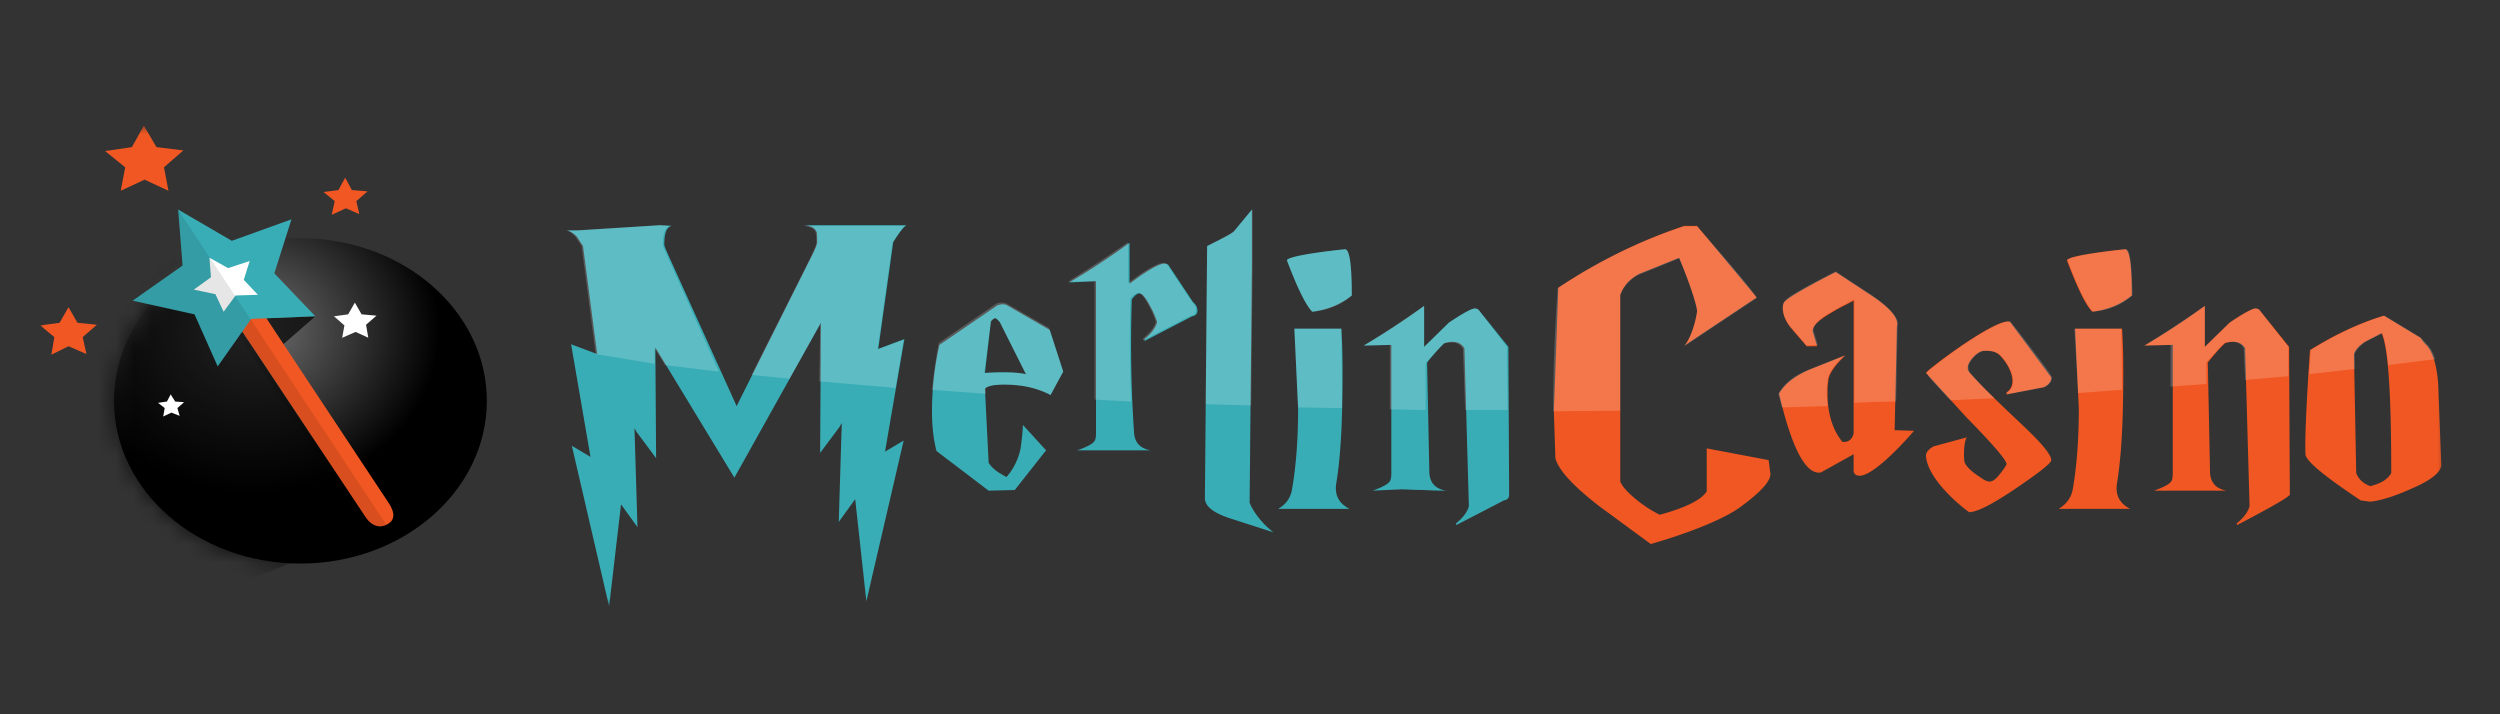 <svg xmlns="http://www.w3.org/2000/svg" width="140" height="40" fill="none"><rect width="100%" height="100%" fill="#333333" stroke="none"/><mask id="a" width="135" height="27" x="2" y="7" maskUnits="userSpaceOnUse" style="mask-type:luminance"><path fill="#fff" d="M2 7h135v27H2z"/></mask><g mask="url(#a)"><path fill="url(#b)" d="M16.824 31.559c5.765 0 10.439-4.079 10.439-9.11s-4.674-9.109-10.44-9.109-10.437 4.08-10.437 9.11 4.673 9.109 10.439 9.109"/><mask id="c" width="22" height="19" x="6" y="13" maskUnits="userSpaceOnUse" style="mask-type:luminance"><path fill="#fff" d="M16.824 31.559c5.765 0 10.439-4.079 10.439-9.11s-4.674-9.109-10.44-9.109-10.437 4.08-10.437 9.11 4.673 9.109 10.439 9.109"/></mask><g mask="url(#c)"><path fill="#000" d="M.372 19.79c.125 7.178 4.885 12.789 13.153 12.862l8.31-3.39-.627-1.493a.9.9 0 0 1-.208.146 1.21 1.21 0 0 1-1.504-.364l-5.47-8.308-.209-.292-.167-.255-.125-.182-1.253 1.786-1.294-2.988-3.55-.802 2.882-2.004-.25-3.206zm14.531-1.968q.063.054 0 0l.167.255.167.255.21.328.416.62 1.796-1.568z" opacity=".7"/></g><path fill="#39ADB6" d="m36.742 25.656-1.086-1.458-.125-.218.167 5.538-.92-1.275-.667 5.72-2.088-9 1.044.62-1.085-6.304 1.46.547-.792-6.049-.334-.51a1.27 1.27 0 0 0-.543-.364h.584l4.635-.292.627.037c-.293.073-.418.4-.418 1.056 0 .073.084.255.209.547l3.842 8.49 4.175-8.344c.25-.474.334-.729.334-.838 0-.328 0-.547-.042-.583-.083-.219-.292-.328-.71-.365h5.763c-.125.037-.376.365-.751.948l-.836 5.975 1.462-.546-1.086 6.304 1.044-.62-2.088 9-.626-5.72-.92 1.275.168-5.539-.125.22-1.086 1.456.042-7.287-4.844 8.672-4.426-7.287zM59.54 20.81l-.71 1.311c-.751-.4-1.628-.583-2.59-.583-.583 0-.917.073-1.084.22l.208 4.153c.167.291.5.546 1.002.801.376-.437.669-.983.794-1.64 0-.072.083-.51.125-1.274l1.295 1.42-1.754 2.223-1.462.037-2.923-2.223c-.167-.656-.25-1.385-.25-2.223 0-1.25.14-2.497.417-3.716l3.257-2.223c.251-.073.418-.073.585.037l2.338 1.348zm-2.088.145-1.461-2.914q-.19-.22-.25-.22c-.084 0-.168.074-.251.183l-.334 2.88c1.044-.074 1.837-.038 2.296.071m2.422-5.137a40 40 0 0 0 3.382-2.223v2.296c1.003-.765 1.67-1.13 1.963-1.13.084 0 .167.037.209.073l1.378 2.077c.167.146.25.291.25.474s-.083.291-.292.327l-2.672 1.385v-.11c.417-.327.626-.655.71-.946a5 5 0 0 0-.418-.948c-.25-.474-.46-.692-.585-.656-.125 0-.25.11-.417.328a74 74 0 0 0 .125 7.47c.042.546.334.874.919.984h-4.093c.502-.183.794-.328.92-.474.083-.073.124-.219.124-.51v-8.49zm10.105 12.28c-.041.072.418 1.02 1.337 1.712l-2.38-.765c-.92-.292-1.42-.656-1.462-1.094l.125-14.174c.96-.473 1.462-.728 1.545-.874l.96-1.166v3.206zm2.38-.73c.21-1.202.335-2.696.335-4.48l-.21-4.483h2.63c.085 1.275.085 2.805.043 4.59-.042 1.75-.167 3.134-.334 4.118-.084.62.167 1.093.752 1.385h-4.01a1.48 1.48 0 0 0 .794-1.13m3.34-10.82c0-1.714-.124-2.589-.375-2.589-.083 0-3.215.328-3.257.62.334.874.919 2.368 1.42 2.878.835-.109 1.586-.4 2.212-.91m.67 2.804a40 40 0 0 0 3.382-2.222v2.295l1.378-1.348c.794-.547 1.295-.802 1.462-.802a.35.35 0 0 1 .209.073l1.67 2.077.042 8.271c0 .182-.084.292-.293.328l-2.672 1.385v-.11c.418-.327.626-.655.71-.947l-.25-8.854c-.21-.328-.544-.437-1.086-.292-.042 0-.418.365-1.003 1.094l.126 6.194c.04.547.334.874.918.984-.25 0-.668 0-1.252-.037-.543 0-.96-.036-1.253-.036l-.793.036-.794.037c.5-.183.793-.328.919-.474.083-.073.125-.219.125-.51v-7.178z"/><path fill="#F15722" d="M99.127 26.421c.125.437-.46 1.093-1.712 2.004-1.545 1.093-4.97 2.04-4.97 2.04l-2.88-2.113c-1.462-1.13-2.297-2.04-2.464-2.696l-.084-2.624.25-6.923c2.255-1.494 4.636-2.66 7.058-3.46h.71l3.34 4.007-4.05 2.696c.5-.583.71-1.822.71-1.93 0-.256-.335-1.386-1.003-2.989l-2.255.911c-.543.292-.877.693-1.043 1.166v10.458c.125.291.417.62.96 1.056q.582.47 1.253.802 2.192-.6 2.63-1.312V25.11l3.466.656zm2.046-7.032-.877-1.02c-.293-.365-.46-.73-.46-1.13 0-.146.042-.292.126-.364.209-.22 1.127-.766 2.839-1.64l2.046 1.348c1.044.692 1.504 1.275 1.378 1.713l-.125 5.793 1.086.037s-2.13 2.514-3.049 2.514c-.208 0-.334-.11-.334-.292v-.91l-1.837 1.02c-.835.145-1.628-1.349-2.338-4.41.334-.582.918-1.02 1.795-1.384l1.921-.765c-.668.62-.96 1.13-.96 1.457-.042.22-.042.474-.042.693 0 1.13.292 2.04.835 2.696.292.036.543-.11.626-.474v-7.433l-.417.22q-.41.195-.794.436c-.709.4-1.085.73-1.085 1.057l.25.838zm11.525 8.09c-1.211.8-2.005 1.201-2.422 1.201-.042 0-2.297-1.676-2.422-3.133 0-.219.125-.365.417-.547l1.879-.51c-.167.146-.208 1.13-.125 1.421.084.182.334.474.794.765.459.328.626.365.876.182.167-.109.669-.765.669-.874q0-.328-2.255-2.624l-2.255-2.477c0-.073 1.127-.948 2.213-1.677q1.816-1.202 2.38-1.202c.042 0 .084 0 .125.037l2.297 3.097c0 .218-.125.4-.418.546l-2.087.401v-.11c.668-.437.208-1.493-.376-2.076-.251-.255-.585-.255-.835-.255q-.314 0-.627.328c-.209.218-.334.437-.334.62 0 .11.042.218.125.29.585.693 1.629 1.677 3.049 3.025q1.503 1.421 1.503 1.858c.042.182-1.086.984-2.171 1.713m3.382-.11c.209-1.203.334-2.697.334-4.482l-.209-4.482h2.631c.083 1.275.083 2.806.042 4.591-.042 1.75-.167 3.134-.334 4.117-.084.62.167 1.093.751 1.385h-4.009c.418-.255.71-.62.794-1.13m3.299-10.822c0-1.713-.126-2.587-.376-2.587-.084 0-3.215.327-3.257.62.334.873.918 2.367 1.42 2.877.876-.109 1.586-.4 2.213-.91m.71 2.805a40 40 0 0 0 3.382-2.222v2.295l1.378-1.348c.793-.547 1.294-.802 1.461-.802.084 0 .167.037.209.073l1.67 2.077.042 8.271c0 .183-2.965 1.713-2.965 1.713v-.11c.418-.327.627-.655.71-.947l-.25-8.854c-.209-.328-.543-.437-1.086-.292-.042 0-.418.365-1.002 1.094l.125 6.194c.042.547.334.875.919.984h-4.051c.501-.182.794-.328.919-.474.084-.073.125-.219.125-.51v-7.178zm16.619 6.56c.083.436-.418.91-1.587 1.42q-1.44.656-2.38.765l-.543-.073c-1.963-1.31-3.006-2.15-3.09-2.55-.042-.802.042-2.77.251-5.867 1.336-.838 2.714-1.494 4.133-1.93l2.047 1.238.25.328q.627.547.752 2.296zm-2.798.582c0-4.409-.167-7.032-.543-7.834l-.918.474c-.334.218-.543.437-.627.692l.126 6.668c.125.328.375.583.793.73.584-.147.96-.366 1.169-.73M21.793 28.206l-7.6-11.477-.751-1.166-.168.073c-.292-.146-.459-.255-.793-.11s-.292.328-.292.656l-.167.073.292.437.209.292.292.437 7.642 11.514c.292.438.71.693 1.21.438s.418-.693.126-1.167"/><path fill="#39ADB6" d="m15.362 15.308.96-3.025-3.34 1.203-3.006-1.75.25 3.134-2.798 1.968 3.466.765 1.295 2.915 1.879-2.66 3.59-.146z"/><path fill="#fff" d="m12.523 17.458.668-.911 1.253-.037-.794-.838.334-1.057-1.21.401-1.045-.583.084 1.093-.96.693 1.21.255z"/><path fill="#000" d="m9.976 11.737 11.65 17.635c-.501.256-1.17.11-1.462-.328l-6.305-9.546-.46-.692-1.252 1.75-1.253-2.953-3.466-.765 2.798-1.968z" opacity=".1"/><path fill="#fff" d="m9.558 22.085-.209.4-.5.074.375.291-.084.474.46-.219.46.183-.126-.438.376-.328-.5-.036zm10.314-5.138-.376.656-.793.11.584.51-.125.692.752-.328.71.328-.126-.729.585-.51-.835-.073z"/><path fill="#F15722" d="m3.837 17.202-.5.875-1.087.146.794.656-.167.983.96-.473 1.002.437-.208-.948.793-.692-1.086-.11zM8.055 7.036 7.387 8.24l-1.504.218 1.128.911-.25 1.312 1.335-.62 1.337.62-.25-1.312 1.085-.947-1.503-.182zm11.274 2.915-.376.693-.835.109.627.51-.168.765.794-.364.751.328-.167-.729.627-.546-.877-.073z"/><path fill="#fff" d="M37.326 14.251c-.125-.29-.208-.474-.208-.547 0-.619.125-.983.417-1.056l-.626-.037-4.635.292h-.585c.209.036.376.182.543.364l.334.51.793 6.05 3.3.545v-.874l.584.947 3.006.365zm11.818 5.32.835-5.976c.376-.62.626-.91.751-.947h-5.762c.376.036.626.146.71.364 0 .037.041.255.041.583 0 .11-.125.364-.334.838l-3.298 6.56 2.13.217 1.711-3.06-.041 3.206 4.259.365.46-2.697zm7.098 1.967c.96 0 1.838.183 2.59.583l.71-1.31-.794-2.443-2.339-1.348a.78.78 0 0 0-.584-.036l-3.257 2.222a32 32 0 0 0-.376 2.624l3.006.22v-.293c.084-.146.46-.219 1.044-.219m-.751-3.534c.083-.11.167-.182.25-.182q.063 0 .25.22l1.462 2.913c-.46-.109-1.253-.109-2.338-.072zm7.808-1.275c.167-.219.334-.328.418-.328.125-.037.334.182.584.656.21.364.334.692.418.947-.042.291-.292.583-.71.947v.11l2.672-1.385c.21-.036.293-.146.293-.328 0-.146-.084-.29-.25-.473l-1.379-2.078a.35.35 0 0 0-.209-.072c-.292 0-.96.364-1.962 1.13V13.56a72 72 0 0 1-3.382 2.222l1.503-.036v6.632l2.046.11a88 88 0 0 1-.042-5.758m6.807-4.992-.96 1.166c-.084.11-.627.4-1.546.874l-.083 8.855 2.547.072.083-7.76v-3.207zm5.22 2.223c-.084 0-3.216.327-3.258.62.334.873.919 2.367 1.42 2.877.835-.072 1.587-.364 2.213-.91 0-1.75-.125-2.588-.376-2.588m-.21 4.445h-2.63l.209 4.41 2.463.035zm7.684-1.057a.34.34 0 0 0-.21-.073c-.166 0-.626.255-1.46.802l-1.379 1.348V17.13a72 72 0 0 1-3.382 2.223l1.462-.036v3.607l2.004.037v-2.624q.492-.555 1.002-1.093c.543-.146.919-.037 1.086.291l.125 3.425h2.38l-.042-3.534zm8.977-1.967 2.255-.91c.668 1.565 1.002 2.695 1.002 2.986 0 .073-.208 1.312-.71 1.932l4.051-2.697c-.209-.51-3.34-4.008-3.34-4.008h-.752a28.4 28.4 0 0 0-7.057 3.462q-.25 3.662-.25 6.886l3.757-.036v-6.45c.167-.473.501-.874 1.044-1.165m13.07 1.166-2.046-1.349c-1.712.875-2.672 1.421-2.84 1.64a.56.56 0 0 0-.125.364c0 .401.167.802.46 1.13l.877 1.02.626-.036-.251-.838c0-.292.376-.656 1.086-1.057l.794-.437.417-.219v5.794a52 52 0 0 1 2.338-.073l.084-4.3c.084-.364-.418-.946-1.42-1.639" opacity=".19"/><path fill="#fff" d="M102.3 22.05c0-.22 0-.475.042-.694 0-.364.292-.838.96-1.457l-1.921.765c-.876.328-1.461.801-1.795 1.384.084.256.125.51.209.766l2.547-.073c0-.255-.042-.474-.042-.692m7.934-1.459c0-.219.125-.4.334-.62q.314-.327.626-.327c.251 0 .585.036.835.255.585.62 1.044 1.64.376 2.077v.11l2.088-.4c.292-.148.418-.33.418-.548 0-.183-2.297-3.098-2.297-3.098 0-.036-.042-.036-.125-.036q-.564 0-2.38 1.202c-1.086.73-2.213 1.604-2.213 1.677 0 .11.459.62 1.336 1.53l2.463-.11c-.584-.546-1.002-1.02-1.336-1.384a.54.54 0 0 1-.125-.328m8.56-2.186h-2.631l.209 3.607 2.464-.182zm.251-4.446c-.084 0-3.216.328-3.257.62.334.874.918 2.368 1.419 2.878.835-.072 1.587-.364 2.213-.91-.041-1.75-.125-2.588-.375-2.588m7.474 3.39a.35.35 0 0 0-.209-.074c-.167 0-.626.255-1.461.802l-1.378 1.348V17.13a72 72 0 0 1-3.382 2.223l1.461-.036v2.332l2.004-.146V20.3q.94-1.039 1.003-1.094c.542-.145.918-.036 1.085.292l.084 1.785 2.422-.218v-1.64zm9.061 1.566-2.046-1.239c-1.419.437-2.797 1.093-4.134 1.931l-.083 1.348 2.547-.29v-.839c.084-.219.292-.474.626-.692l.919-.474c.125.328.251.91.334 1.785l2.631-.328q-.189-.6-.501-.874z" opacity=".19"/></g><defs><radialGradient id="b" cx="0" cy="0" r="1" gradientTransform="matrix(10.46 0 0 9.127 14.165 18.515)" gradientUnits="userSpaceOnUse"><stop stop-color="#707070"/><stop offset="1"/></radialGradient></defs></svg>